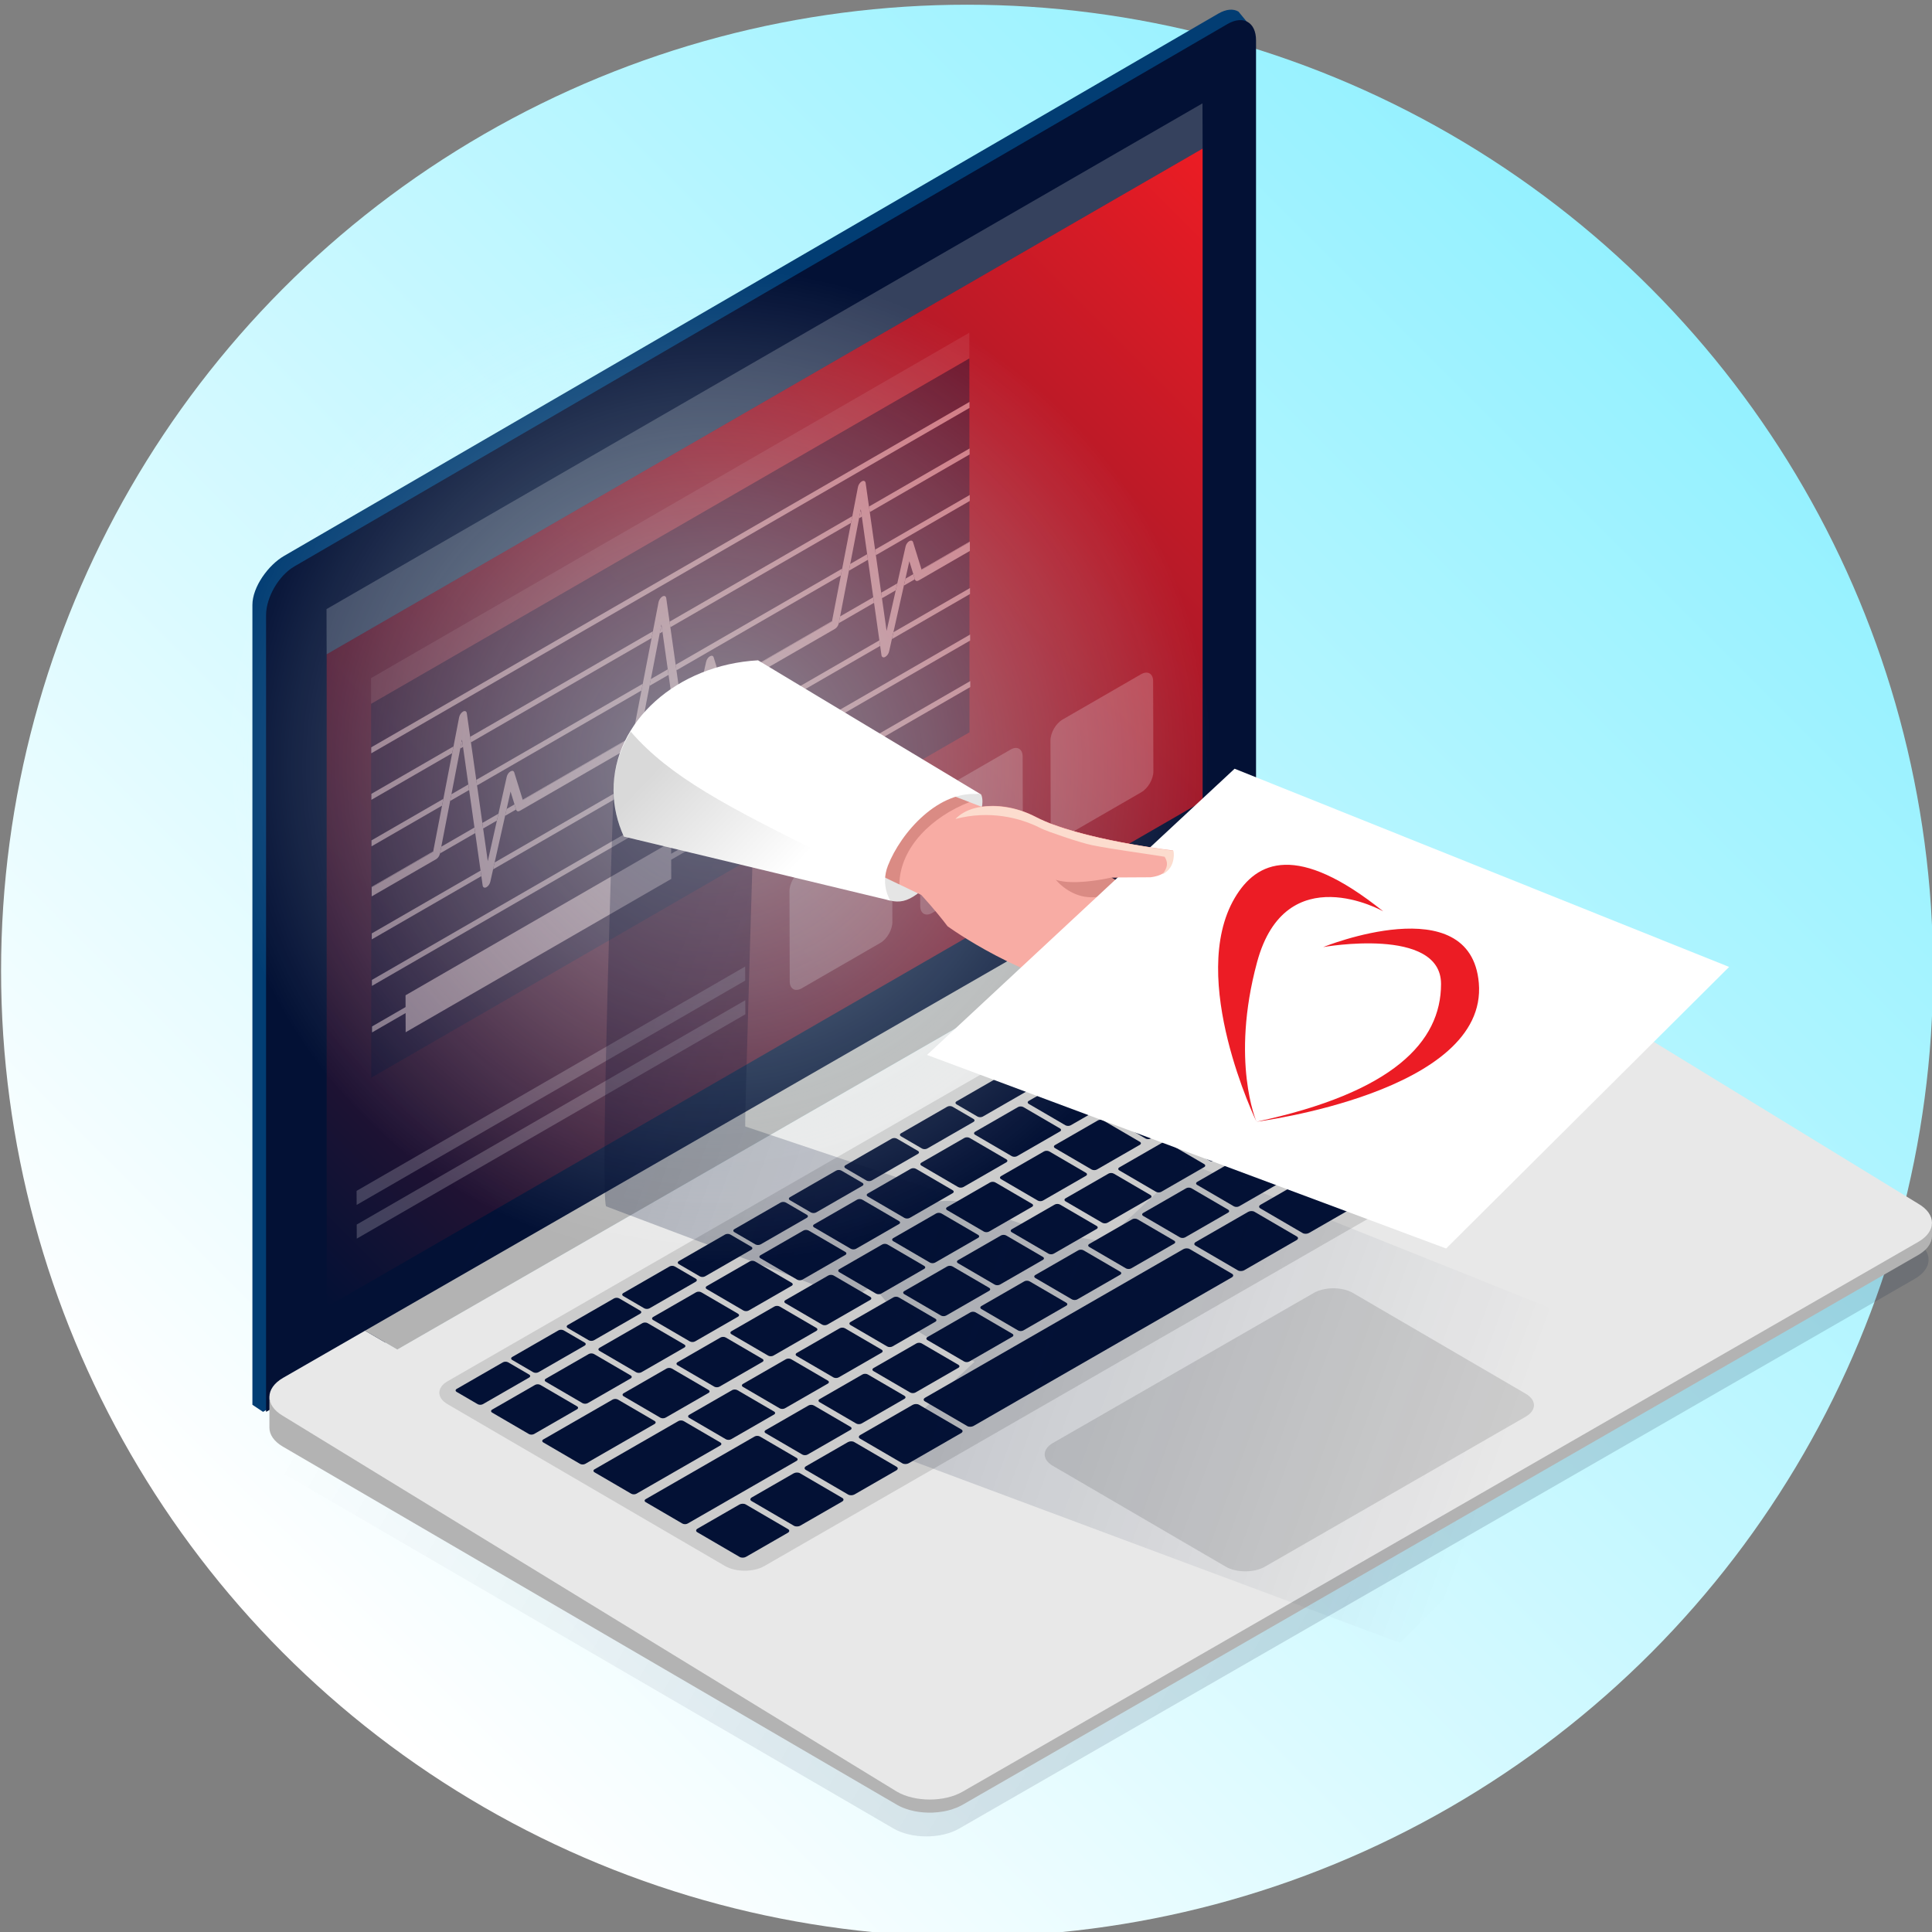 <?xml version="1.0" encoding="UTF-8"?> <!-- Generator: Adobe Illustrator 17.0.0, SVG Export Plug-In . SVG Version: 6.00 Build 0) --> <svg xmlns="http://www.w3.org/2000/svg" xmlns:xlink="http://www.w3.org/1999/xlink" id="Camada_1" x="0px" y="0px" width="200px" height="200px" viewBox="0 0 200 200" xml:space="preserve"><rect x="0" y="0" width="200" height="200" fill="#808080" stroke="none"/> <linearGradient id="SVGID_1_" gradientUnits="userSpaceOnUse" x1="29.401" y1="171.199" x2="170.822" y2="29.777"> <stop offset="0.01" style="stop-color:#FFFFFF"></stop> <stop offset="1" style="stop-color:#94F1FF"></stop> </linearGradient> <circle fill="url(#SVGID_1_)" cx="100.111" cy="100.488" r="100"></circle> <g> <g> <g> <g> <path fill="#023D73" d="M129.009,2.278c0.002,0.001,0.081,0.002,0.084,0.003l-0.888-1.081c-0.534-0.312-1.257-0.269-2.074,0.202 l-96.72,56.144c-1.625,0.935-3.282,3.205-3.282,5.075v82.8l1.102,0.734l102.483-59.533V4.17 C129.715,3.238,129.54,2.585,129.009,2.278z M128.593,2.097c-0.037-0.004-0.072-0.011-0.11-0.013 C128.522,2.086,128.557,2.093,128.593,2.097z M129.055,2.226c-0.033-0.016-0.065-0.034-0.1-0.046 C128.989,2.192,129.021,2.21,129.055,2.226z M128.833,2.144c-0.036-0.009-0.07-0.023-0.106-0.03 C128.764,2.122,128.798,2.134,128.833,2.144z M128.344,2.087c-0.04,0.001-0.078-0.001-0.119,0.003 C128.266,2.086,128.305,2.087,128.344,2.087z M128.078,2.112c-0.041,0.007-0.081,0.01-0.124,0.019 C127.997,2.122,128.036,2.119,128.078,2.112z M127.797,2.174c-0.043,0.012-0.083,0.021-0.126,0.035 C127.714,2.195,127.754,2.187,127.797,2.174z M127.049,2.499l0.026-0.016c0.039-0.023,0.078-0.04,0.116-0.06 c-0.039,0.021-0.078,0.038-0.116,0.06L127.049,2.499z M127.501,2.278c-0.041,0.017-0.081,0.03-0.124,0.049 C127.42,2.308,127.46,2.295,127.501,2.278z"></path> <g> <path fill="#031135" d="M127.077,2.483L30.484,58.629c-1.625,0.935-2.942,3.205-2.941,5.075v82.453l102.481-59.534V4.17 C130.023,2.3,128.702,1.548,127.077,2.483z"></path> </g> <linearGradient id="SVGID_2_" gradientUnits="userSpaceOnUse" x1="-1950.145" y1="-1654.121" x2="-1856.575" y2="-1600.098" gradientTransform="matrix(1 0 0 1 2004.8 1760.2)"> <stop offset="0" style="stop-color:#031135;stop-opacity:0"></stop> <stop offset="1" style="stop-color:#031135;stop-opacity:0.3"></stop> </linearGradient> <path opacity="0.5" fill="url(#SVGID_2_)" d="M198.251,128.44l-77.085-45.321 c-1.87-1.091-4.916-1.096-6.802-0.01l-98.931,57.371c-1.888,1.086-1.901,2.85-0.03,3.941l77.085,44.862 c1.872,1.092,4.918,1.097,6.806,0.01l98.931-56.913C200.111,131.296,200.123,129.532,198.251,128.44z"></path> <path fill="#B3B3B3" d="M199.983,126.587c-0.004,0.049-0.007,0.097-0.015,0.147c-0.008,0.044-0.021,0.086-0.032,0.129 c-0.012,0.046-0.023,0.093-0.038,0.139c-0.014,0.04-0.033,0.079-0.05,0.119c-0.022,0.049-0.042,0.099-0.067,0.148 c-0.018,0.035-0.042,0.068-0.062,0.102c-0.035,0.058-0.071,0.114-0.113,0.172c-0.05,0.068-0.103,0.136-0.163,0.202 c-0.006,0.007-0.012,0.013-0.019,0.019c-0.056,0.06-0.117,0.118-0.181,0.176c-0.04,0.037-0.082,0.072-0.126,0.108 c-0.048,0.04-0.097,0.078-0.149,0.117c-0.046,0.035-0.095,0.068-0.147,0.102c-0.08,0.054-0.161,0.108-0.25,0.159L99.64,185.34 c-0.149,0.086-0.31,0.164-0.474,0.235c-0.044,0.02-0.09,0.039-0.135,0.058c-0.139,0.058-0.281,0.11-0.426,0.157 c-0.035,0.011-0.068,0.025-0.102,0.035c-0.069,0.022-0.14,0.039-0.21,0.059c-0.072,0.019-0.143,0.04-0.216,0.058 c-0.072,0.017-0.145,0.031-0.217,0.045c-0.072,0.015-0.144,0.03-0.217,0.043c-0.177,0.031-0.357,0.056-0.538,0.075 c-0.055,0.006-0.111,0.009-0.165,0.014c-0.109,0.009-0.217,0.017-0.327,0.023c-0.07,0.003-0.141,0.004-0.211,0.006 c-0.087,0.002-0.173,0.003-0.26,0.002c-0.074-0.001-0.148-0.004-0.222-0.007c-0.08-0.003-0.161-0.007-0.241-0.012 c-0.075-0.005-0.148-0.011-0.223-0.019c-0.079-0.008-0.159-0.016-0.237-0.026c-0.072-0.009-0.143-0.02-0.214-0.03 c-0.085-0.013-0.169-0.027-0.253-0.044c-0.066-0.012-0.131-0.026-0.197-0.04c-0.098-0.022-0.196-0.045-0.292-0.071 c-0.057-0.015-0.113-0.029-0.169-0.045c-0.177-0.051-0.351-0.108-0.517-0.173c-0.086-0.033-0.168-0.071-0.252-0.108 c-0.043-0.019-0.087-0.036-0.129-0.056c-0.124-0.059-0.244-0.122-0.359-0.189l-63.552-38.898 c-0.929-0.542-1.394-1.25-1.395-1.958l-0.001,3.324c0.001,0.708,0.465,1.416,1.395,1.958l63.555,37.067 c0.115,0.067,0.235,0.13,0.358,0.189c0.043,0.02,0.088,0.038,0.131,0.057c0.078,0.035,0.156,0.071,0.238,0.103 c0.003,0.002,0.008,0.002,0.008,0.002c0.17,0.066,0.344,0.122,0.521,0.174c0.019,0.006,0.036,0.012,0.054,0.018 c0.038,0.01,0.078,0.018,0.114,0.028c0.096,0.026,0.194,0.049,0.292,0.071c0.032,0.008,0.062,0.016,0.095,0.023 c0.034,0.007,0.068,0.011,0.102,0.017c0.084,0.016,0.168,0.03,0.253,0.044c0.04,0.006,0.079,0.015,0.119,0.02 c0.031,0.005,0.063,0.006,0.095,0.01c0.079,0.01,0.159,0.018,0.238,0.026c0.044,0.004,0.088,0.01,0.132,0.014 c0.03,0.003,0.061,0.003,0.091,0.005c0.08,0.006,0.161,0.009,0.242,0.012c0.046,0.002,0.092,0.006,0.139,0.008 c0.028,0.001,0.056-0.001,0.083-0.001c0.087,0.001,0.173,0,0.26-0.002c0.048-0.001,0.095,0.001,0.145-0.001 c0.023-0.001,0.044-0.004,0.066-0.005c0.11-0.005,0.218-0.013,0.327-0.023c0.044-0.004,0.09-0.005,0.133-0.009 c0.011-0.001,0.022-0.004,0.032-0.005c0.182-0.019,0.36-0.044,0.538-0.075c0.01-0.002,0.02-0.003,0.03-0.004 c0.063-0.011,0.124-0.026,0.186-0.039c0.073-0.015,0.146-0.029,0.217-0.045c0.073-0.017,0.144-0.038,0.216-0.058 c0.07-0.019,0.141-0.037,0.21-0.059c0.01-0.004,0.022-0.006,0.032-0.009c0.025-0.008,0.046-0.018,0.07-0.026 c0.146-0.047,0.287-0.1,0.426-0.157c0.045-0.019,0.091-0.038,0.135-0.058c0.164-0.073,0.323-0.149,0.474-0.236l98.931-56.913 c0.056-0.032,0.11-0.065,0.163-0.098c0.031-0.019,0.058-0.041,0.087-0.061c0.05-0.033,0.099-0.067,0.147-0.102 c0.052-0.038,0.101-0.078,0.149-0.117c0.044-0.036,0.086-0.072,0.127-0.109c0.018-0.016,0.039-0.031,0.056-0.047 c0.044-0.043,0.085-0.085,0.125-0.129c0.006-0.007,0.013-0.013,0.019-0.02c0.05-0.055,0.096-0.111,0.139-0.166 c0.009-0.012,0.015-0.025,0.024-0.037c0.042-0.057,0.078-0.113,0.113-0.172c0.016-0.026,0.037-0.051,0.051-0.078 c0.005-0.009,0.007-0.016,0.011-0.025c0.026-0.049,0.045-0.098,0.067-0.148c0.014-0.033,0.033-0.065,0.044-0.099 c0.003-0.007,0.004-0.013,0.006-0.02c0.016-0.046,0.026-0.093,0.039-0.14c0.009-0.037,0.024-0.073,0.03-0.11 c0.001-0.006,0.001-0.012,0.002-0.018c0.008-0.049,0.011-0.098,0.015-0.148c0.003-0.036,0.01-0.072,0.011-0.109 c0.001-0.01,0.001-0.022,0.001-0.032l0,0l-0.002-1.493C199.994,126.494,199.987,126.541,199.983,126.587z"></path> <g> <g> <path fill="#E8E8E8" d="M198.601,124.623l-63.552-38.898c-1.87-1.091-4.917-1.096-6.802-0.01l-8.381,4.821l1.671,0.975 l1.671,0.975l-82.079,47.218l-3.342-1.95l-8.471,4.873c-1.888,1.086-1.901,2.85-0.03,3.941l63.552,38.898 c1.872,1.092,4.918,1.097,6.806,0.01l98.931-56.913C200.46,127.479,200.473,125.715,198.601,124.623z"></path> <g> <path fill="#CCCCCC" d="M158.395,114.156L131.17,98.277l-1.501-0.876c-1.121-0.654-2.95-0.658-4.081-0.008l-79.255,45.594 c-1.132,0.651-1.139,1.71-0.017,2.365l28.727,16.755c1.123,0.655,2.954,0.658,4.085,0.008l36.568-21.037l42.688-24.557 C159.513,115.87,159.518,114.811,158.395,114.156z"></path> </g> <g> <path fill="#031135" d="M129.52,99.292l-2.168-1.264c-0.15-0.088-0.393-0.087-0.544-0.001l-4.782,2.751 c-0.152,0.087-0.155,0.228-0.004,0.317l2.168,1.264c0.148,0.087,0.393,0.087,0.546,0l4.782-2.751 C129.667,99.521,129.668,99.379,129.52,99.292z"></path> </g> <g> <path fill="#031135" d="M123.77,102.599l-2.168-1.264c-0.151-0.088-0.393-0.087-0.544-0.001l-4.782,2.751 c-0.152,0.087-0.153,0.227-0.002,0.315l2.168,1.264c0.148,0.087,0.391,0.088,0.544,0.001l4.782-2.751 C123.918,102.828,123.918,102.686,123.77,102.599z"></path> </g> <g> <path fill="#031135" d="M134.818,102.381l-3.795-2.213c-0.148-0.087-0.393-0.087-0.544-0.001l-7.312,4.207 c-0.15,0.086-0.151,0.228-0.002,0.315l3.795,2.213c0.148,0.087,0.393,0.087,0.544,0.001l7.312-4.207 C134.966,102.611,134.967,102.468,134.818,102.381z"></path> </g> <g> <path fill="#031135" d="M118.02,105.908l-2.168-1.264c-0.151-0.088-0.393-0.087-0.544-0.001l-4.782,2.751 c-0.152,0.087-0.153,0.227-0.002,0.315l2.168,1.264c0.148,0.087,0.391,0.088,0.544,0.001l4.782-2.751 C118.168,106.136,118.169,105.994,118.02,105.908z"></path> </g> <g> <path fill="#031135" d="M134.738,108.565l-3.793-2.213c-0.151-0.088-0.395-0.088-0.546-0.002l-4.441,2.555 c-0.15,0.086-0.151,0.228-0.001,0.316l3.793,2.213c0.15,0.088,0.393,0.087,0.544,0.001l4.441-2.555 C134.887,108.794,134.888,108.653,134.738,108.565z"></path> </g> <g> <path fill="#031135" d="M112.27,109.215l-2.168-1.265c-0.15-0.088-0.393-0.087-0.544-0.001l-4.782,2.751 c-0.152,0.087-0.153,0.227-0.002,0.315l2.168,1.264c0.148,0.087,0.391,0.088,0.544,0.001l4.782-2.751 C112.418,109.444,112.419,109.302,112.27,109.215z"></path> </g> <g> <path fill="#031135" d="M129.159,111.776l-3.793-2.213c-0.151-0.088-0.395-0.088-0.547-0.001l-4.441,2.555 c-0.15,0.086-0.151,0.228-0.001,0.317l3.793,2.213c0.15,0.088,0.393,0.087,0.544,0.001l4.441-2.555 C129.306,112.004,129.309,111.863,129.159,111.776z"></path> </g> <g> <path fill="#031135" d="M106.521,112.523l-2.168-1.265c-0.15-0.088-0.391-0.088-0.544-0.001l-4.782,2.751 c-0.15,0.086-0.153,0.227-0.002,0.315l2.168,1.264c0.148,0.087,0.393,0.087,0.544,0.001l4.782-2.751 C106.67,112.751,106.669,112.61,106.521,112.523z"></path> </g> <g> <path fill="#031135" d="M115.282,113.62l-3.795-2.213c-0.148-0.087-0.393-0.087-0.544-0.001l-4.441,2.555 c-0.15,0.086-0.151,0.228-0.002,0.315l3.795,2.213c0.148,0.087,0.393,0.087,0.544,0.001l4.441-2.555 C115.43,113.848,115.431,113.707,115.282,113.62z"></path> </g> <g> <path fill="#031135" d="M123.576,114.987l-3.793-2.213c-0.151-0.088-0.395-0.088-0.546-0.002l-4.441,2.555 c-0.152,0.087-0.153,0.23-0.003,0.318l3.793,2.213c0.15,0.088,0.393,0.087,0.546,0l4.441-2.555 C123.724,115.215,123.727,115.075,123.576,114.987z"></path> </g> <g> <path fill="#031135" d="M156.688,115.137l-1.963-1.145c-0.151-0.088-0.393-0.087-0.544-0.001l-4.441,2.555 c-0.152,0.087-0.153,0.227-0.002,0.315l1.963,1.145c0.151,0.088,0.393,0.09,0.546,0.002l4.441-2.555 C156.838,115.367,156.839,115.225,156.688,115.137z"></path> </g> <g> <path fill="#031135" d="M150.713,111.653l-3.795-2.213c-0.148-0.087-0.393-0.087-0.544-0.001l-11.273,6.485 c-0.152,0.088-0.151,0.228-0.003,0.315l3.795,2.213c0.148,0.087,0.391,0.088,0.544,0.001l11.273-6.485 C150.861,111.881,150.862,111.739,150.713,111.653z"></path> </g> <g> <path fill="#031135" d="M100.77,115.83l-2.168-1.264c-0.151-0.088-0.393-0.087-0.544-0.001l-4.782,2.751 c-0.15,0.086-0.153,0.227-0.003,0.315l2.168,1.264c0.148,0.087,0.393,0.087,0.544,0.001l4.782-2.751 C100.919,116.059,100.92,115.917,100.77,115.83z"></path> </g> <g> <path fill="#031135" d="M117.994,118.198l-3.793-2.213c-0.151-0.088-0.393-0.09-0.546-0.002l-4.441,2.555 c-0.15,0.086-0.151,0.228-0.001,0.317l3.793,2.213c0.15,0.088,0.393,0.087,0.544,0.001l4.441-2.555 C118.144,118.425,118.145,118.286,117.994,118.198z"></path> </g> <g> <path fill="#031135" d="M138.297,118.795l-3.795-2.213c-0.148-0.087-0.393-0.087-0.544-0.001l-4.441,2.555 c-0.152,0.088-0.151,0.228-0.002,0.315l3.795,2.213c0.148,0.087,0.391,0.088,0.544,0.001l4.441-2.555 C138.445,119.024,138.445,118.882,138.297,118.795z"></path> </g> <g> <path fill="#031135" d="M82.458,150.918l-3.795-2.213c-0.148-0.087-0.393-0.087-0.544-0.001l-11.273,6.485 c-0.152,0.087-0.151,0.228-0.002,0.315l3.795,2.213c0.148,0.087,0.391,0.088,0.544,0.001l11.273-6.485 C82.607,151.146,82.608,151.005,82.458,150.918z"></path> </g> <g> <path fill="#031135" d="M139.863,124.769l-4.389-2.56c-0.172-0.1-0.463-0.094-0.651,0.013l-4.33,2.491 c-0.187,0.108-0.2,0.276-0.028,0.376l4.389,2.56c0.172,0.1,0.465,0.095,0.652-0.012l4.33-2.491 C140.024,125.04,140.035,124.869,139.863,124.769z"></path> </g> <g> <path fill="#031135" d="M134.247,128l-4.389-2.56c-0.172-0.1-0.463-0.094-0.651,0.013l-5.422,3.119 c-0.189,0.109-0.2,0.277-0.028,0.376l4.389,2.56c0.172,0.1,0.463,0.096,0.652-0.012l5.422-3.119 C134.408,128.269,134.419,128.1,134.247,128z"></path> </g> <g> <path fill="#031135" d="M95.02,119.139l-2.168-1.264c-0.151-0.088-0.392-0.088-0.544-0.001l-4.782,2.751 c-0.15,0.086-0.153,0.227-0.002,0.315l2.168,1.264c0.148,0.087,0.393,0.087,0.544,0.001l4.782-2.751 C95.171,119.366,95.17,119.226,95.02,119.139z"></path> </g> <g> <path fill="#031135" d="M145.499,121.574l-1.963-1.145c-0.15-0.088-0.393-0.087-0.544-0.001l-4.441,2.555 c-0.152,0.087-0.155,0.228-0.004,0.317l1.963,1.145c0.151,0.088,0.395,0.088,0.547,0.001l4.441-2.555 C145.648,121.804,145.649,121.662,145.499,121.574z"></path> </g> <g> <path fill="#031135" d="M98.616,123.208l-3.795-2.213c-0.148-0.087-0.392-0.088-0.544-0.001l-4.441,2.555 c-0.15,0.086-0.151,0.228-0.003,0.315l3.795,2.213c0.148,0.087,0.393,0.087,0.544,0.001l4.441-2.555 C98.766,123.435,98.765,123.295,98.616,123.208z"></path> </g> <g> <path fill="#031135" d="M127.129,125.22l-3.795-2.213c-0.148-0.087-0.393-0.087-0.544-0.001l-4.441,2.555 c-0.15,0.086-0.151,0.228-0.002,0.315l3.795,2.213c0.148,0.087,0.393,0.087,0.544,0.001l4.441-2.555 C127.277,125.449,127.278,125.307,127.129,125.22z"></path> </g> <g> <path fill="#031135" d="M121.545,128.432l-3.795-2.213c-0.148-0.087-0.391-0.088-0.544-0.001l-4.441,2.555 c-0.15,0.086-0.151,0.228-0.003,0.315l3.795,2.213c0.148,0.087,0.393,0.087,0.544,0.001l4.441-2.555 C121.695,128.66,121.694,128.519,121.545,128.432z"></path> </g> <g> <path fill="#031135" d="M77.773,129.061l-2.168-1.264c-0.151-0.088-0.393-0.087-0.544-0.001l-4.784,2.752 c-0.15,0.086-0.153,0.227-0.003,0.315l2.168,1.264c0.148,0.087,0.393,0.087,0.544,0.001l4.784-2.752 C77.921,129.289,77.923,129.147,77.773,129.061z"></path> </g> <g> <path fill="#031135" d="M107.957,130.111l-3.795-2.213c-0.148-0.087-0.392-0.088-0.544-0.001l-4.441,2.555 c-0.15,0.086-0.151,0.228-0.003,0.315l3.795,2.213c0.148,0.087,0.393,0.087,0.544,0.001l4.441-2.555 C108.107,130.338,108.106,130.198,107.957,130.111z"></path> </g> <g> <path fill="#031135" d="M115.961,131.645l-3.795-2.213c-0.148-0.087-0.392-0.088-0.544-0.001l-4.441,2.555 c-0.15,0.086-0.151,0.228-0.003,0.315l3.795,2.213c0.148,0.087,0.393,0.087,0.544,0.001l4.441-2.555 C116.11,131.872,116.109,131.731,115.961,131.645z"></path> </g> <g> <path fill="#031135" d="M66.274,135.677l-2.168-1.265c-0.15-0.088-0.393-0.087-0.544-0.001l-4.782,2.751 c-0.152,0.088-0.155,0.228-0.004,0.317l2.168,1.264c0.148,0.087,0.393,0.087,0.546-0.001l4.782-2.751 C66.421,135.905,66.422,135.763,66.274,135.677z"></path> </g> <g> <path fill="#031135" d="M76.395,135.992l-3.795-2.213c-0.148-0.087-0.391-0.088-0.544-0.001l-4.441,2.555 c-0.15,0.086-0.151,0.228-0.002,0.315l3.795,2.213c0.148,0.087,0.393,0.087,0.544,0.001l4.441-2.555 C76.545,136.218,76.543,136.078,76.395,135.992z"></path> </g> <g> <path fill="#031135" d="M84.505,137.463l-3.793-2.213c-0.151-0.088-0.395-0.088-0.546-0.002l-4.441,2.555 c-0.15,0.086-0.151,0.228-0.001,0.317l3.793,2.213c0.151,0.088,0.393,0.087,0.544,0.001l4.441-2.555 C84.653,137.692,84.657,137.551,84.505,137.463z"></path> </g> <g> <path fill="#031135" d="M70.841,139.186l-3.795-2.213c-0.148-0.087-0.392-0.088-0.544-0.001l-4.441,2.555 c-0.15,0.086-0.151,0.228-0.003,0.315l3.795,2.213c0.148,0.087,0.393,0.087,0.544,0.001l4.441-2.555 C70.99,139.414,70.989,139.273,70.841,139.186z"></path> </g> <g> <path fill="#031135" d="M78.925,140.673l-3.793-2.213c-0.15-0.088-0.395-0.088-0.547-0.001l-4.441,2.555 c-0.15,0.086-0.151,0.228-0.001,0.317l3.793,2.213c0.151,0.088,0.393,0.087,0.544,0.001l4.441-2.555 C79.073,140.902,79.076,140.761,78.925,140.673z"></path> </g> <g> <path fill="#031135" d="M99.208,141.282l-3.795-2.213c-0.148-0.087-0.391-0.088-0.544-0.001l-4.441,2.555 c-0.15,0.086-0.151,0.228-0.002,0.315l3.795,2.213c0.148,0.087,0.393,0.087,0.544,0.001l4.441-2.555 C99.359,141.51,99.358,141.369,99.208,141.282z"></path> </g> <g> <path fill="#031135" d="M85.696,142.918l-3.795-2.213c-0.148-0.087-0.393-0.087-0.544-0.001l-4.441,2.555 c-0.152,0.087-0.151,0.228-0.002,0.315l3.795,2.213c0.148,0.087,0.392,0.088,0.544,0.001l4.441-2.555 C85.843,143.146,85.844,143.005,85.696,142.918z"></path> </g> <g> <path fill="#031135" d="M73.343,143.885l-3.793-2.213c-0.151-0.088-0.395-0.088-0.546-0.002l-4.441,2.555 c-0.152,0.087-0.153,0.23-0.003,0.318l3.793,2.213c0.15,0.088,0.393,0.087,0.546-0.001l4.441-2.555 C73.491,144.113,73.494,143.973,73.343,143.885z"></path> </g> <g> <path fill="#031135" d="M93.627,144.494l-3.795-2.213c-0.148-0.087-0.393-0.087-0.546,0l-4.439,2.554 c-0.152,0.087-0.153,0.23-0.004,0.317l3.795,2.213c0.148,0.087,0.393,0.087,0.546-0.001l4.439-2.554 C93.774,144.722,93.775,144.58,93.627,144.494z"></path> </g> <g> <path fill="#031135" d="M127.538,131.86l-4.389-2.56c-0.172-0.1-0.463-0.094-0.651,0.013l-26.73,15.377 c-0.187,0.108-0.2,0.276-0.028,0.376l4.389,2.56c0.172,0.1,0.465,0.095,0.652-0.012l26.73-15.377 C127.699,132.13,127.71,131.96,127.538,131.86z"></path> </g> <g> <path fill="#031135" d="M88.042,147.706l-3.795-2.213c-0.148-0.087-0.393-0.087-0.544-0.001l-4.441,2.555 c-0.152,0.087-0.151,0.228-0.002,0.315l3.795,2.213c0.148,0.087,0.392,0.088,0.544,0.001l4.441-2.555 C88.19,147.934,88.191,147.793,88.042,147.706z"></path> </g> <g> <path fill="#031135" d="M99.522,147.977l-4.389-2.56c-0.172-0.1-0.463-0.094-0.651,0.013l-5.424,3.12 c-0.187,0.108-0.2,0.277-0.028,0.376l4.389,2.56c0.172,0.1,0.465,0.095,0.652-0.012l5.424-3.12 C99.683,148.246,99.694,148.077,99.522,147.977z"></path> </g> <g> <path fill="#031135" d="M87.197,155.067l-4.389-2.56c-0.172-0.1-0.463-0.094-0.651,0.014l-4.33,2.491 c-0.187,0.108-0.2,0.277-0.028,0.376l4.389,2.56c0.172,0.1,0.465,0.096,0.653-0.012l4.33-2.491 C87.359,155.337,87.369,155.167,87.197,155.067z"></path> </g> <g> <path fill="#031135" d="M81.582,158.297l-4.389-2.56c-0.172-0.1-0.463-0.094-0.651,0.013l-4.33,2.491 c-0.187,0.108-0.2,0.277-0.028,0.376l4.389,2.56c0.172,0.1,0.465,0.095,0.652-0.012l4.33-2.491 C81.743,158.567,81.754,158.398,81.582,158.297z"></path> </g> <g> <path fill="#031135" d="M126.392,107.229l-3.795-2.213c-0.148-0.087-0.393-0.087-0.544-0.001l-4.441,2.555 c-0.15,0.086-0.151,0.228-0.002,0.315l3.795,2.213c0.148,0.087,0.394,0.087,0.544,0.001l4.441-2.555 C126.539,107.458,126.54,107.316,126.392,107.229z"></path> </g> <g> <path fill="#031135" d="M145.308,108.595l-9.208-5.345c-0.153-0.087-0.397-0.087-0.549,0l-4.241,2.453 c-0.152,0.087-0.153,0.23-0.003,0.318l3.821,2.217c0.15,0.088,0.393,0.087,0.546-0.001l1.028-0.594l5.114,2.97 c0.151,0.088,0.398,0.087,0.547,0.001l2.943-1.702C145.46,108.824,145.461,108.682,145.308,108.595z"></path> </g> <g> <path fill="#031135" d="M120.837,110.425l-3.795-2.213c-0.148-0.087-0.391-0.088-0.544-0.001l-4.441,2.555 c-0.15,0.086-0.151,0.228-0.003,0.315l3.795,2.213c0.148,0.087,0.393,0.087,0.544,0.001l4.441-2.555 C120.987,110.652,120.986,110.512,120.837,110.425z"></path> </g> <g> <path fill="#031135" d="M141.353,110.9l-3.795-2.213c-0.148-0.087-0.393-0.087-0.544-0.001l-4.441,2.555 c-0.152,0.087-0.151,0.228-0.002,0.315l3.795,2.213c0.148,0.087,0.391,0.088,0.544,0.001l4.441-2.555 C141.5,111.128,141.501,110.987,141.353,110.9z"></path> </g> <g> <path fill="#031135" d="M135.786,114.102l-3.795-2.213c-0.148-0.087-0.392-0.088-0.544-0.001l-4.439,2.554 c-0.152,0.088-0.153,0.23-0.004,0.317l3.795,2.213c0.148,0.087,0.393,0.087,0.546-0.001l4.439-2.554 C135.936,114.33,135.935,114.189,135.786,114.102z"></path> </g> <g> <path fill="#031135" d="M148.337,116.758l-1.752-1.022c-0.133-0.078-0.362-0.069-0.512,0.017l-4.441,2.555 c-0.15,0.086-0.166,0.219-0.033,0.297l1.752,1.022c0.133,0.078,0.365,0.07,0.515-0.016l4.441-2.555 C148.455,116.97,148.469,116.835,148.337,116.758z"></path> </g> <g> <path fill="#031135" d="M109.728,116.815l-3.795-2.213c-0.148-0.087-0.393-0.087-0.544-0.001l-4.441,2.555 c-0.152,0.088-0.153,0.23-0.004,0.317l3.795,2.213c0.148,0.087,0.393,0.087,0.546-0.001l4.441-2.555 C109.876,117.044,109.877,116.902,109.728,116.815z"></path> </g> <g> <path fill="#031135" d="M130.221,117.303l-3.795-2.213c-0.148-0.087-0.393-0.087-0.544-0.001l-4.441,2.555 c-0.152,0.087-0.151,0.228-0.003,0.315l3.795,2.213c0.148,0.087,0.391,0.088,0.544,0.001l4.441-2.555 C130.37,117.532,130.371,117.389,130.221,117.303z"></path> </g> <g> <path fill="#031135" d="M151.093,118.356l-1.963-1.145c-0.151-0.088-0.391-0.088-0.544-0.001l-4.441,2.555 c-0.15,0.086-0.153,0.227-0.003,0.315l1.963,1.145c0.151,0.088,0.395,0.088,0.546,0.002l4.441-2.555 C151.244,118.584,151.243,118.444,151.093,118.356z"></path> </g> <g> <path fill="#031135" d="M104.172,120.011l-3.795-2.213c-0.148-0.087-0.393-0.087-0.544-0.001l-4.443,2.556 c-0.15,0.086-0.151,0.228-0.002,0.315l3.795,2.213c0.148,0.087,0.393,0.087,0.544,0.001l4.443-2.556 C104.321,120.239,104.322,120.097,104.172,120.011z"></path> </g> <g> <path fill="#031135" d="M124.655,120.506l-3.795-2.213c-0.148-0.087-0.393-0.087-0.544-0.001l-4.441,2.555 c-0.15,0.086-0.151,0.228-0.002,0.315l3.795,2.213c0.148,0.087,0.393,0.087,0.544,0.001l4.441-2.555 C124.803,120.734,124.803,120.593,124.655,120.506z"></path> </g> <g> <path fill="#031135" d="M112.413,121.408l-3.793-2.213c-0.15-0.088-0.395-0.088-0.547-0.001l-4.439,2.554 c-0.152,0.087-0.153,0.229-0.003,0.318l3.793,2.213c0.15,0.088,0.393,0.087,0.546,0l4.439-2.554 C112.562,121.637,112.565,121.496,112.413,121.408z"></path> </g> <g> <path fill="#031135" d="M132.713,122.007l-3.795-2.213c-0.148-0.087-0.393-0.087-0.544-0.001l-4.441,2.555 c-0.15,0.086-0.151,0.228-0.002,0.315l3.795,2.213c0.148,0.087,0.393,0.087,0.544,0.001l4.441-2.555 C132.861,122.236,132.862,122.094,132.713,122.007z"></path> </g> <g> <path fill="#031135" d="M89.271,122.446l-2.168-1.265c-0.15-0.088-0.391-0.088-0.544-0.001l-4.782,2.751 c-0.15,0.086-0.153,0.227-0.003,0.315l2.168,1.264c0.148,0.087,0.393,0.087,0.544,0.001l4.782-2.751 C89.421,122.674,89.42,122.533,89.271,122.446z"></path> </g> <g> <path fill="#031135" d="M119.091,123.706l-3.795-2.213c-0.148-0.087-0.393-0.087-0.544-0.001l-4.441,2.555 c-0.152,0.087-0.153,0.229-0.004,0.317l3.795,2.213c0.148,0.087,0.393,0.087,0.546,0l4.441-2.555 C119.238,123.935,119.24,123.793,119.091,123.706z"></path> </g> <g> <path fill="#031135" d="M106.832,124.619l-3.793-2.213c-0.151-0.088-0.395-0.088-0.546-0.002l-4.441,2.555 c-0.152,0.088-0.151,0.228-0.001,0.317l3.793,2.213c0.151,0.088,0.391,0.088,0.544,0.001l4.441-2.555 C106.979,124.848,106.982,124.707,106.832,124.619z"></path> </g> <g> <path fill="#031135" d="M83.523,125.752l-2.168-1.264c-0.151-0.088-0.393-0.087-0.546,0l-4.782,2.751 c-0.15,0.086-0.153,0.227-0.002,0.315l2.168,1.264c0.148,0.087,0.393,0.087,0.544,0.001l4.782-2.751 C83.671,125.981,83.672,125.839,83.523,125.752z"></path> </g> <g> <path fill="#031135" d="M93.061,126.403l-3.795-2.213c-0.148-0.087-0.392-0.088-0.544-0.001l-4.441,2.555 c-0.15,0.086-0.151,0.228-0.003,0.315l3.795,2.213c0.148,0.087,0.393,0.087,0.544,0.001l4.441-2.555 C93.212,126.631,93.21,126.49,93.061,126.403z"></path> </g> <g> <path fill="#031135" d="M113.524,126.909l-3.795-2.213c-0.148-0.087-0.393-0.087-0.544-0.001l-4.441,2.555 c-0.152,0.087-0.151,0.228-0.002,0.315l3.795,2.213c0.148,0.087,0.392,0.088,0.544,0.001l4.441-2.555 C113.672,127.138,113.673,126.996,113.524,126.909z"></path> </g> <g> <path fill="#031135" d="M101.25,127.83l-3.793-2.213c-0.151-0.088-0.395-0.088-0.546-0.002l-4.441,2.555 c-0.15,0.086-0.151,0.228-0.001,0.317l3.793,2.213c0.15,0.088,0.393,0.087,0.544,0.001l4.441-2.555 C101.398,128.059,101.401,127.919,101.25,127.83z"></path> </g> <g> <path fill="#031135" d="M87.506,129.599l-3.795-2.213c-0.148-0.087-0.393-0.087-0.544-0.001l-4.441,2.555 c-0.152,0.087-0.151,0.228-0.002,0.315l3.795,2.213c0.148,0.087,0.391,0.088,0.544,0.001l4.441-2.555 C87.654,129.828,87.655,129.686,87.506,129.599z"></path> </g> <g> <path fill="#031135" d="M95.667,131.042l-3.792-2.213c-0.151-0.088-0.393-0.09-0.546-0.002l-4.441,2.555 c-0.15,0.086-0.151,0.228-0.001,0.316l3.793,2.213c0.151,0.088,0.393,0.087,0.544,0.001l4.441-2.555 C95.818,131.269,95.818,131.13,95.667,131.042z"></path> </g> <g> <path fill="#031135" d="M72.023,132.368l-2.168-1.264c-0.15-0.088-0.393-0.087-0.544-0.001l-4.782,2.751 c-0.152,0.087-0.155,0.228-0.004,0.317l2.168,1.265c0.148,0.087,0.393,0.087,0.546-0.001l4.782-2.751 C72.171,132.596,72.172,132.455,72.023,132.368z"></path> </g> <g> <path fill="#031135" d="M81.951,132.794l-3.795-2.213c-0.148-0.087-0.393-0.087-0.544-0.001l-4.441,2.555 c-0.152,0.087-0.153,0.229-0.004,0.316l3.795,2.213c0.148,0.087,0.393,0.087,0.546-0.001l4.441-2.555 C82.1,133.024,82.101,132.882,81.951,132.794z"></path> </g> <g> <path fill="#031135" d="M102.393,133.313l-3.795-2.213c-0.148-0.087-0.393-0.087-0.544-0.001l-4.441,2.555 c-0.152,0.088-0.153,0.23-0.004,0.317l3.795,2.213c0.148,0.087,0.393,0.087,0.546-0.001l4.441-2.555 C102.541,133.541,102.542,133.399,102.393,133.313z"></path> </g> <g> <path fill="#031135" d="M90.088,134.252l-3.793-2.213c-0.15-0.088-0.395-0.088-0.546-0.002l-4.441,2.555 c-0.152,0.087-0.151,0.228-0.001,0.317l3.793,2.213c0.151,0.088,0.392,0.088,0.544,0.001l4.441-2.555 C90.235,134.481,90.238,134.34,90.088,134.252z"></path> </g> <g> <path fill="#031135" d="M110.377,134.857l-3.795-2.213c-0.148-0.087-0.393-0.087-0.544-0.001l-4.441,2.555 c-0.15,0.086-0.151,0.228-0.002,0.315l3.795,2.213c0.148,0.087,0.393,0.087,0.544,0.001l4.441-2.555 C110.525,135.086,110.526,134.944,110.377,134.857z"></path> </g> <g> <path fill="#031135" d="M96.826,136.514l-3.795-2.213c-0.148-0.087-0.393-0.087-0.544-0.001l-4.441,2.555 c-0.15,0.086-0.151,0.228-0.002,0.315l3.795,2.213c0.148,0.087,0.393,0.087,0.544,0.001l4.441-2.555 C96.974,136.743,96.976,136.601,96.826,136.514z"></path> </g> <g> <path fill="#031135" d="M104.792,138.07l-3.795-2.213c-0.148-0.087-0.391-0.088-0.544-0.001l-4.439,2.554 c-0.152,0.087-0.153,0.23-0.004,0.317l3.795,2.213c0.148,0.087,0.393,0.087,0.546-0.001l4.439-2.554 C104.943,138.297,104.941,138.156,104.792,138.07z"></path> </g> <g> <path fill="#031135" d="M60.524,138.984l-2.168-1.264c-0.151-0.088-0.393-0.087-0.544-0.001l-4.782,2.751 c-0.152,0.087-0.153,0.227-0.003,0.315l2.168,1.265c0.148,0.087,0.391,0.088,0.544,0.001l4.782-2.751 C60.671,139.212,60.672,139.071,60.524,138.984z"></path> </g> <g> <path fill="#031135" d="M91.262,139.716l-3.795-2.213c-0.148-0.087-0.393-0.087-0.546,0l-4.439,2.554 c-0.152,0.087-0.153,0.23-0.004,0.317l3.795,2.213c0.148,0.087,0.393,0.087,0.546,0l4.439-2.554 C91.41,139.944,91.411,139.802,91.262,139.716z"></path> </g> <g> <path fill="#031135" d="M65.285,142.382l-3.795-2.213c-0.148-0.087-0.393-0.087-0.544-0.001l-4.441,2.555 c-0.15,0.086-0.151,0.228-0.002,0.315l3.795,2.213c0.148,0.087,0.393,0.087,0.544,0.001l4.441-2.555 C65.433,142.611,65.434,142.468,65.285,142.382z"></path> </g> <g> <path fill="#031135" d="M54.773,142.292l-2.168-1.264c-0.15-0.088-0.393-0.087-0.544-0.001l-4.782,2.751 c-0.152,0.087-0.153,0.227-0.002,0.315l2.168,1.265c0.148,0.087,0.391,0.088,0.544,0.001l4.782-2.751 C54.922,142.52,54.923,142.379,54.773,142.292z"></path> </g> <g> <path fill="#031135" d="M59.731,145.578l-3.795-2.213c-0.148-0.087-0.393-0.087-0.544-0.001l-4.441,2.555 c-0.152,0.088-0.151,0.228-0.002,0.315l3.795,2.213c0.148,0.087,0.391,0.088,0.544,0.001l4.441-2.555 C59.878,145.806,59.879,145.664,59.731,145.578z"></path> </g> <g> <path fill="#031135" d="M80.128,146.12l-3.795-2.213c-0.148-0.087-0.392-0.088-0.544-0.001l-4.441,2.555 c-0.15,0.086-0.151,0.228-0.003,0.315l3.795,2.213c0.148,0.087,0.393,0.087,0.544,0.001l4.441-2.555 C80.279,146.348,80.278,146.207,80.128,146.12z"></path> </g> <g> <path fill="#031135" d="M67.761,147.096l-3.793-2.213c-0.15-0.088-0.395-0.088-0.546-0.002l-7.174,4.127 c-0.152,0.087-0.151,0.228-0.001,0.316l3.793,2.213c0.15,0.088,0.391,0.088,0.544,0.001l7.174-4.126 C67.909,147.325,67.912,147.184,67.761,147.096z"></path> </g> <g> <path fill="#031135" d="M74.565,149.322l-3.795-2.213c-0.148-0.087-0.393-0.087-0.544-0.001l-8.677,4.992 c-0.152,0.087-0.151,0.228-0.002,0.315l3.795,2.213c0.148,0.087,0.391,0.088,0.544,0.001l8.677-4.992 C74.713,149.55,74.713,149.409,74.565,149.322z"></path> </g> <g> <path fill="#031135" d="M92.812,151.837l-4.389-2.56c-0.172-0.1-0.463-0.094-0.651,0.014l-4.33,2.491 c-0.187,0.108-0.2,0.276-0.028,0.376l4.389,2.56c0.172,0.1,0.465,0.095,0.652-0.012l4.33-2.491 C92.973,152.107,92.985,151.937,92.812,151.837z"></path> </g> </g> </g> <polygon fill="#B3B3B3" points="37.785,137.754 41.128,139.703 123.206,92.484 119.864,90.536 "></polygon> </g> <g> <g> <g> <linearGradient id="SVGID_3_" gradientUnits="userSpaceOnUse" x1="-1978.339" y1="-2629.028" x2="-1873.04" y2="-2523.729" gradientTransform="matrix(1 0 0 -1 2004.845 -2501.04)"> <stop offset="0" style="stop-color:#031135"></stop> <stop offset="1" style="stop-color:#EC1C24"></stop> </linearGradient> <polygon fill="url(#SVGID_3_)" points="33.815,67.733 33.815,135.298 124.495,82.944 124.495,15.38 "></polygon> </g> </g> <g> <polygon opacity="0.2" fill="#FFFFFF" points="33.802,63.054 33.815,67.733 124.495,15.38 124.481,10.7 "></polygon> </g> <g opacity="0.4"> <polygon fill="#031135" points="38.419,72.856 38.431,111.563 100.362,75.807 100.348,37.101 "></polygon> <g> <g> <polygon fill="#FFFFFF" points="92.489,65.447 92.329,66.159 100.418,61.489 100.417,60.871 "></polygon> <polygon fill="#FFFFFF" points="95.405,58.993 100.402,56.107 100.402,56.054 95.392,58.947 "></polygon> <polygon fill="#FFFFFF" points="93.732,59.905 93.572,60.618 94.708,59.962 94.546,59.435 "></polygon> <polygon fill="#FFFFFF" points="91.302,61.929 92.728,61.106 92.887,60.393 91.22,61.356 "></polygon> <polygon fill="#FFFFFF" points="86.966,63.812 86.831,64.51 90.482,62.402 90.402,61.829 "></polygon> <polygon fill="#FFFFFF" points="90.589,56.897 90.67,57.471 100.391,51.858 100.388,51.239 "></polygon> <polygon fill="#FFFFFF" points="88.016,58.382 87.881,59.081 89.85,57.943 89.769,57.369 "></polygon> <polygon fill="#FFFFFF" points="100.443,70.502 69.479,88.379 69.476,87.157 41.982,103.031 41.985,104.252 38.513,106.258 38.515,106.877 41.987,104.872 41.993,106.858 69.487,90.985 69.481,88.999 100.445,71.121 "></polygon> <polygon fill="#FFFFFF" points="89.957,52.438 90.038,53.011 100.377,47.042 100.375,46.423 "></polygon> <polygon fill="#FFFFFF" points="89.066,52.952 88.93,53.651 89.218,53.485 89.136,52.911 "></polygon> <polygon fill="#FFFFFF" points="71.845,77.366 71.685,78.078 91.114,66.862 91.033,66.288 "></polygon> <polygon fill="#FFFFFF" points="74.764,70.91 79.758,68.026 86.12,64.353 86.132,64.293 74.749,70.865 "></polygon> <polygon fill="#FFFFFF" points="73.087,71.825 72.927,72.537 74.067,71.88 73.903,71.354 "></polygon> <polygon fill="#FFFFFF" points="70.657,73.848 72.084,73.024 72.244,72.312 70.576,73.275 "></polygon> <polygon fill="#FFFFFF" points="66.325,75.73 66.19,76.427 69.84,74.32 69.759,73.747 "></polygon> <polygon fill="#FFFFFF" points="70.026,69.389 87.047,59.562 87.182,58.863 69.944,68.816 "></polygon> <polygon fill="#FFFFFF" points="67.374,70.299 67.239,70.998 69.209,69.861 69.127,69.288 "></polygon> <polygon fill="#FFFFFF" points="69.394,64.931 88.096,54.132 88.232,53.434 69.313,64.357 "></polygon> <polygon fill="#FFFFFF" points="68.424,64.87 68.29,65.568 68.576,65.403 68.496,64.829 "></polygon> <polygon fill="#FFFFFF" points="51.203,89.284 51.043,89.996 70.472,78.779 70.391,78.205 "></polygon> <polygon fill="#FFFFFF" points="54.119,82.83 59.117,79.944 65.476,76.272 65.487,76.213 54.106,82.784 "></polygon> <polygon fill="#FFFFFF" points="52.445,83.742 52.286,84.455 53.422,83.799 53.26,83.272 "></polygon> <polygon fill="#FFFFFF" points="50.015,85.766 51.44,84.943 51.6,84.231 49.933,85.192 "></polygon> <polygon fill="#FFFFFF" points="38.499,101.441 38.501,102.061 100.432,66.306 100.43,65.686 "></polygon> <polygon fill="#FFFFFF" points="45.68,87.649 45.545,88.347 49.196,86.239 49.114,85.665 "></polygon> <polygon fill="#FFFFFF" points="49.383,81.307 66.402,71.481 66.538,70.783 49.301,80.734 "></polygon> <polygon fill="#FFFFFF" points="38.486,96.626 38.488,97.245 49.828,90.697 49.747,90.124 "></polygon> <polygon fill="#FFFFFF" points="46.73,82.219 46.595,82.916 48.564,81.78 48.483,81.207 "></polygon> <polygon fill="#FFFFFF" points="48.75,76.849 67.453,66.051 67.587,65.353 48.669,76.276 "></polygon> <polygon fill="#FFFFFF" points="47.779,76.79 47.644,77.487 47.932,77.321 47.851,76.748 "></polygon> <polygon fill="#FFFFFF" points="38.472,91.863 44.834,88.19 44.845,88.13 38.472,91.81 "></polygon> <polygon fill="#FFFFFF" points="38.46,87.613 45.761,83.399 45.895,82.7 38.458,86.995 "></polygon> <polygon fill="#FFFFFF" points="38.447,82.797 46.81,77.97 46.945,77.271 38.445,82.179 "></polygon> <polygon fill="#FFFFFF" points="38.431,77.362 38.433,77.982 100.364,42.227 100.362,41.607 "></polygon> </g> <path fill="#FFFFFF" d="M100.402,56.107l-4.997,2.885l-0.013-0.045l-0.872-2.822c-0.052-0.168-0.21-0.212-0.39-0.108 c-0.177,0.102-0.335,0.327-0.385,0.555l-0.858,3.821l-0.16,0.713l-0.946,4.215l-0.48-3.392l-0.081-0.573l-0.551-3.885 l-0.081-0.573l-0.551-3.885l-0.08-0.573l-0.346-2.441c-0.03-0.203-0.188-0.28-0.388-0.176 c-0.185,0.106-0.358,0.345-0.407,0.586l-0.585,3.027l-0.135,0.698l-0.915,4.731l-0.135,0.699l-0.915,4.731l-0.011,0.06 l-6.361,3.672l-4.995,2.884l-0.013-0.045l-0.875-2.82c-0.051-0.168-0.21-0.212-0.387-0.109 c-0.18,0.104-0.338,0.329-0.388,0.557l-0.857,3.821l-0.16,0.712l-0.946,4.215l-0.481-3.392l-0.081-0.573l-0.55-3.885 l-0.081-0.573l-0.55-3.885l-0.081-0.574l-0.346-2.441c-0.03-0.203-0.188-0.28-0.388-0.176 c-0.178,0.102-0.359,0.346-0.407,0.587l-0.585,3.027l-0.135,0.697l-0.914,4.731l-0.135,0.698l-0.915,4.731l-0.011,0.06 l-6.36,3.671l-4.997,2.885l-0.013-0.045l-0.873-2.822c-0.051-0.168-0.21-0.212-0.39-0.108 c-0.178,0.102-0.335,0.327-0.388,0.557L51.6,84.23l-0.16,0.712l-0.944,4.214l-0.481-3.392l-0.081-0.573l-0.551-3.885 l-0.081-0.573l-0.551-3.885l-0.081-0.573l-0.346-2.441c-0.027-0.205-0.188-0.28-0.386-0.177 c-0.181,0.104-0.358,0.346-0.407,0.587l-0.585,3.027L46.81,77.97l-0.914,4.731l-0.135,0.698l-0.914,4.731l-0.011,0.06 l-6.361,3.675l0.002,0.566l0.001,0.362l6.675-3.854c0.187-0.108,0.347-0.343,0.395-0.592l0.135-0.699l0.915-4.731l0.135-0.698 l0.914-4.731l0.135-0.698l0.044-0.23l0.026,0.189l0.081,0.573l0.551,3.885l0.081,0.573l0.551,3.885l0.081,0.573l0.551,3.885 l0.081,0.573l0.138,0.974c0.03,0.198,0.183,0.274,0.373,0.182l0.029-0.017c0.177-0.102,0.335-0.327,0.388-0.557l0.288-1.284 l0.16-0.712l1.083-4.829l0.16-0.712l0.404-1.801l0.41,1.331l0.163,0.527l0.009,0.028c0.051,0.166,0.21,0.209,0.39,0.105 l5.299-3.059l6.675-3.854c0.184-0.107,0.347-0.342,0.395-0.592l0.135-0.699l0.914-4.731l0.135-0.698l0.915-4.731l0.135-0.698 l0.044-0.23l0.026,0.189l0.081,0.573l0.55,3.885l0.081,0.573l0.55,3.885l0.081,0.574l0.551,3.885l0.081,0.573l0.138,0.974 c0.027,0.2,0.183,0.274,0.373,0.182l0.029-0.017c0.177-0.102,0.335-0.327,0.385-0.555l0.287-1.284l0.16-0.712l1.083-4.829 l0.16-0.713l0.404-1.801l0.412,1.329l0.164,0.526l0.009,0.028c0.051,0.166,0.21,0.209,0.387,0.106l5.298-3.059l6.675-3.854 c0.187-0.108,0.347-0.342,0.395-0.592l0.135-0.698l0.915-4.731l0.135-0.699l0.914-4.731l0.135-0.699l0.044-0.23l0.026,0.189 l0.081,0.573l0.551,3.885l0.081,0.573l0.551,3.885l0.081,0.573l0.551,3.885l0.081,0.573l0.138,0.974 c0.03,0.198,0.183,0.274,0.373,0.182l0.029-0.017c0.177-0.102,0.338-0.329,0.388-0.557l0.287-1.284l0.16-0.712l1.083-4.829 l0.16-0.713l0.404-1.801l0.41,1.331l0.162,0.527l0.009,0.028c0.051,0.166,0.21,0.209,0.39,0.105l5.298-3.059l-0.001-0.362 L100.402,56.107z"></path> <g> <polygon opacity="0.2" fill="#FFFFFF" points="38.411,70.2 38.419,72.856 100.349,37.101 100.341,34.445 "></polygon> </g> </g> </g> </g> <g opacity="0.2"> <path fill="#FFFFFF" d="M91.097,85.399l-8.124,4.691c-0.691,0.4-1.25,1.367-1.247,2.161l0.026,9.335 c0.002,0.795,0.564,1.115,1.256,0.716l8.124-4.691c0.69-0.399,1.25-1.365,1.247-2.161l-0.026-9.335 C92.35,85.322,91.788,85,91.097,85.399z"></path> </g> <g opacity="0.2"> <path fill="#FFFFFF" d="M104.607,77.6l-8.124,4.691c-0.69,0.399-1.25,1.367-1.247,2.161l0.026,9.335 c0.003,0.795,0.565,1.114,1.256,0.716l8.124-4.691c0.691-0.4,1.25-1.365,1.247-2.161l-0.026-9.335 C105.86,77.522,105.298,77.201,104.607,77.6z"></path> </g> <g opacity="0.2"> <path fill="#FFFFFF" d="M118.116,69.8l-8.124,4.691c-0.69,0.399-1.25,1.367-1.247,2.161l0.026,9.335 c0.003,0.795,0.565,1.114,1.256,0.716l8.124-4.691c0.691-0.4,1.25-1.365,1.247-2.161l-0.026-9.335 C119.369,69.723,118.807,69.401,118.116,69.8z"></path> </g> <g> <polygon opacity="0.2" fill="#FFFFFF" points="36.928,126.766 36.933,128.224 77.159,104.999 77.153,103.542 "></polygon> </g> <g> <polygon opacity="0.2" fill="#FFFFFF" points="36.914,123.278 36.92,124.733 77.145,101.509 77.141,100.054 "></polygon> </g> </g> <path fill="#CCCCCC" d="M157.958,144.288l-17.888-10.433c-1.121-0.654-2.95-0.656-4.081-0.005l-22.326,12.844l-4.662,2.682 c-1.132,0.651-1.141,1.71-0.019,2.364l2.36,1.376l15.528,9.056c1.123,0.655,2.952,0.657,4.083,0.006l26.988-15.525 C159.073,146.002,159.082,144.943,157.958,144.288z"></path> </g> <radialGradient id="SVGID_4_" cx="-1923.972" cy="-2591.992" r="53.593" gradientTransform="matrix(0.962 0 0 -0.962 1924.803 -2414.197)" gradientUnits="userSpaceOnUse"> <stop offset="0" style="stop-color:#CCFEFF;stop-opacity:0.5"></stop> <stop offset="0.437" style="stop-color:#DFFEFF;stop-opacity:0.3"></stop> <stop offset="1" style="stop-color:#FFFFFF;stop-opacity:0"></stop> </radialGradient> <circle fill="url(#SVGID_4_)" cx="74.134" cy="79.04" r="51.551"></circle> <linearGradient id="SVGID_5_" gradientUnits="userSpaceOnUse" x1="-1938.6" y1="-2610.186" x2="-1846.286" y2="-2643.888" gradientTransform="matrix(1 0 0 -1 2004.845 -2501.04)"> <stop offset="0" style="stop-color:#031135;stop-opacity:0.5"></stop> <stop offset="0.129" style="stop-color:#031135;stop-opacity:0.436"></stop> <stop offset="1" style="stop-color:#031135;stop-opacity:0"></stop> </linearGradient> <path opacity="0.5" fill="url(#SVGID_5_)" d="M123.026,120.405l-8.711,8.132 c-2.613-0.406-6.943-1.186-9.989-2.354c0,0.001,0,0.002,0,0.002c-1.015-0.245-1.299-0.506-1.836-0.785 c-2.188-1.137-4.159-1.188-5.597-1.012c0.141-0.87-0.093-1.184-0.093-1.184H96.79l-19.645-6.593 c-0.081,0.005,0.99-35.318,0.99-35.318l-14.623,0.564c0,0-1.411,41.606-0.772,43.022l24.321,9.176v0.001v0.001 c1.015,0.231,1.951,0.004,3.021-0.81l0.481,0.112h0.015c1.718,2.031,2.722,3.295,2.722,3.295s3.187,2.357,7.591,4.313l-9.711,9.051 l53.742,20.047l29.296-29.147L123.026,120.405z M110.67,131.901c-0.244-0.149-0.381-0.236-0.381-0.236l0.639-0.004L110.67,131.901z "></path> <g> <g> <path fill="#E5E5E5" d="M92.134,86.187c-3.764,2.855-1.821,6.598,0.037,7.044c1.856,0.446,3.203-0.583,6.823-4.947 c3.619-4.364,2.567-6.044,2.567-6.044C96.832,81.44,95.897,83.334,92.134,86.187z"></path> <path fill="#F8ACA4" d="M127.382,96.982c-4.494-1.228-12.314-6.144-12.314-6.144l4.015-0.022 c2.834-0.318,2.348-2.776,2.348-2.776s-9.691-1.13-14.189-3.468c-4.5-2.337-8.042-0.379-8.042-0.379 c-11.79-1.814-7.826,4.473-7.826,4.473c4.093,3.666,6.716,7.218,6.716,7.218s7.943,5.813,16.097,6.783 c6.634,0.79,10.381-2.248,10.381-2.248C127.844,100.639,128.535,97.296,127.382,96.982z"></path> <path fill="#F8ACA4" d="M88.244,89.228l7.131,3.42c-0.883-7.299,6.193-9.146,6.193-9.146l-7.583-2.924 C90.915,80.594,88.244,89.228,88.244,89.228z"></path> <path opacity="0.2" fill="#680607" d="M100.354,83.034l-6.369-2.456 c-3.07,0.016-5.741,8.649-5.741,8.649l4.856,2.329C93.163,87.672,96.56,84.505,100.354,83.034z"></path> <path opacity="0.2" fill="#680607" d="M113.634,88.703c-0.981-0.223-2.156-0.547-3.157-0.575 c-0.657-0.019-2.277,0.483-2.275,1.329c0.001,0.429,0.907,1.401,1.194,1.725c0.534,0.601,1.241,1.092,1.987,1.391 c1.467,0.59,3.258,0.35,4.447-0.701c0.46-0.407,0.929-1.146,0.647-1.808C116.139,89.275,114.406,88.879,113.634,88.703z"></path> <polygon fill="#FFFFFF" points="95.963,109.206 149.704,129.245 178.999,100.096 127.806,79.578 "></polygon> <path fill="#F8ACA4" d="M109.048,85.355c0.021,0.867-0.145,1.779-0.612,2.715c-2.474,4.955,6.632,2.768,6.632,2.768l4.016-0.022 c2.832-0.318,2.347-2.776,2.347-2.776S113.916,87.162,109.048,85.355z"></path> <path fill="#FCDCCE" d="M107.792,85.764c0.537,0.279,4.017,1.476,5.25,1.725c2.198,0.443,5.35,0.848,7.517,1.201 c0.37,0.587,0.345,1.083-0.216,1.819c1.487-0.762,1.124-2.44,1.124-2.44s-9.709-1.13-14.208-3.467 c-2.234-1.161-4.242-1.262-5.687-1.069c-0.043,0.011-1.565,0.119-2.668,1.247C102.356,83.873,105.556,84.602,107.792,85.764z"></path> </g> <path fill="#FFFFFF" d="M78.472,68.355c-8.373,0.469-14.997,6.323-14.958,13.51c0.009,1.672,0.402,3.261,1.067,4.736l27.592,6.631 c0,0-1.054-1.57-0.256-3.619c1.331-3.419,5.316-7.975,9.645-7.371L78.472,68.355z"></path> <linearGradient id="SVGID_6_" gradientUnits="userSpaceOnUse" x1="-1936.821" y1="-2580.36" x2="-1924.197" y2="-2592.508" gradientTransform="matrix(1 0 0 -1 2004.845 -2501.04)"> <stop offset="0" style="stop-color:#000000;stop-opacity:0.3"></stop> <stop offset="1" style="stop-color:#000000;stop-opacity:0"></stop> </linearGradient> <path opacity="0.5" fill="url(#SVGID_6_)" d="M91.667,91.478c-2.027-0.918-4.044-1.873-6.047-2.861 c-10.355-5.11-16.293-8.209-20.332-12.882c-1.108,1.85-1.787,3.914-1.776,6.128c0.009,1.672,0.402,3.261,1.067,4.736l27.592,6.631 C92.172,93.231,91.753,92.518,91.667,91.478z"></path> <g> <g> <path fill="#EC1C24" d="M136.974,98.042c0,0,12.205-2.176,12.202,3.822c-0.002,5.997-4.977,11.231-19.104,14.256 c0,0,23.989-3.046,23.015-14.363C152.233,91.847,136.974,98.042,136.974,98.042z"></path> </g> <g> <path fill="#EC1C25" d="M143.184,94.337c0,0-10.091-5.696-13.054,5.271c-2.772,10.26-0.058,16.511-0.058,16.511 s-7.173-14.82-2.247-23.173C130.089,89.109,134.278,87.194,143.184,94.337z"></path> </g> </g> </g> </g> </svg> 